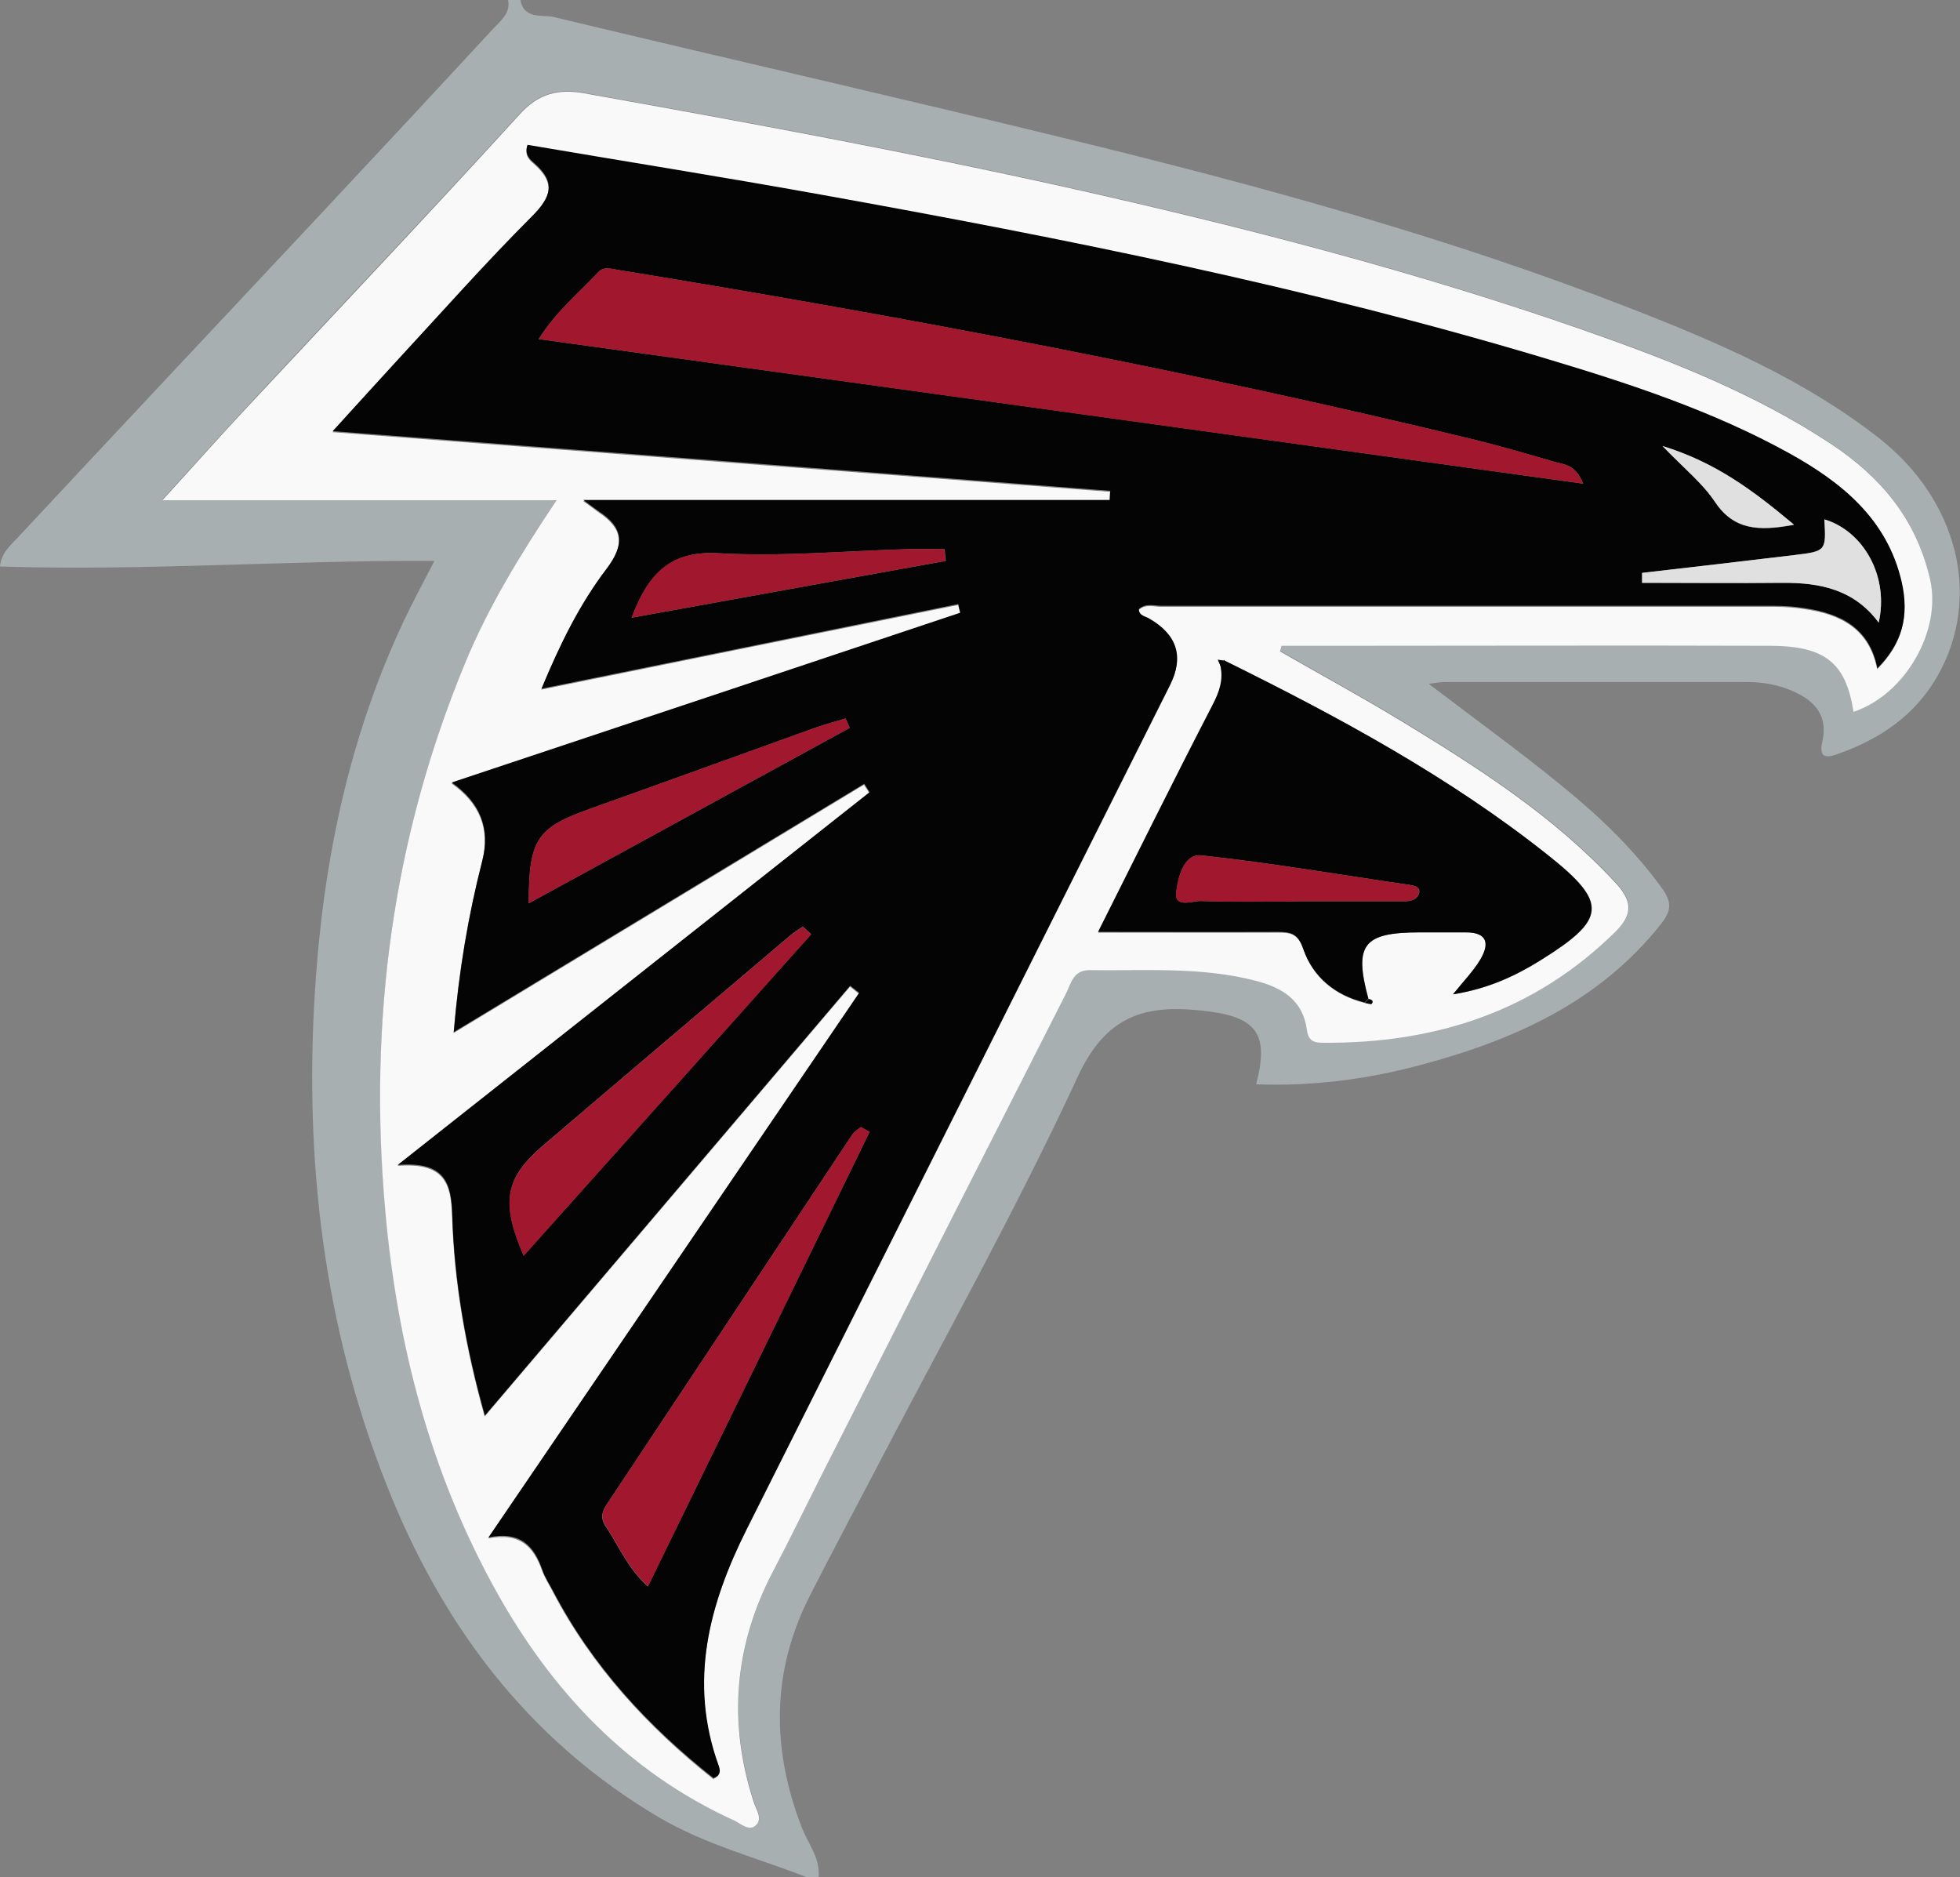 <?xml version="1.0" encoding="UTF-8"?>
<svg id="Ebene_1" data-name="Ebene 1" xmlns="http://www.w3.org/2000/svg" viewBox="0 0 76.88 73.63">
  <rect x="0" y="0" width="76.88" height="73.63" fill="#808080" stroke="none"/>
  <path d="m31.65,73.63c-1.95-.76-3.99-1.28-5.82-2.36-5.15-3.05-8.51-7.56-10.67-13.04-2.46-6.21-3.22-12.69-2.81-19.3.31-5.06,1.32-9.99,3.51-14.62.34-.71.71-1.41,1.18-2.31-5.75-.03-11.36.4-17.04.22.04-.52.41-.83.71-1.15,3.88-4.16,7.77-8.3,11.66-12.45,2.34-2.5,4.67-5,6.99-7.51.28-.3.67-.59.57-1.11h.48c.15.78.87.56,1.32.67,6.79,1.63,13.61,3.18,20.4,4.84,7.41,1.81,14.77,3.83,21.89,6.61,3.41,1.33,6.77,2.78,9.69,5.07,3.09,2.43,4.04,6.24,2.29,9.32-.87,1.53-2.23,2.46-3.85,3.04-.34.12-.85.32-.67-.46.25-1.13-.41-1.7-1.35-2.06-.52-.2-1.07-.28-1.64-.28-3.94,0-7.89,0-11.83,0-.15,0-.29.03-.62.07,1.85,1.41,3.61,2.68,5.28,4.05,1.45,1.18,2.8,2.48,3.9,4.01.35.5.34.85-.06,1.35-2.45,3.1-5.84,4.59-9.51,5.56-2.07.55-4.2.82-6.38.74.54-2.04-.02-2.67-2.11-2.89-2.29-.25-3.79.21-4.9,2.62-2.44,5.27-5.29,10.34-7.97,15.49-.85,1.62-1.71,3.24-2.54,4.87-1.49,2.95-1.49,5.95-.32,9.01.25.66.75,1.24.68,2h-.48Zm41.04-45.73c2.02-.67,3.45-3.18,3.01-5.18-.53-2.4-1.97-4.06-3.91-5.34-2.97-1.97-6.28-3.26-9.63-4.43-6.61-2.31-13.37-4.06-20.2-5.59-6.32-1.41-12.68-2.58-19.05-3.72-1-.18-1.78,0-2.54.83-3.48,3.82-7.05,7.57-10.57,11.36-1.09,1.17-2.16,2.37-3.44,3.77h15.48c-1.43,2.15-2.67,4.17-3.58,6.37-2.86,6.89-3.81,14.06-3.14,21.48.47,5.3,1.78,10.33,4.38,14.99,2.19,3.91,5.15,7.06,9.3,8.94.27.12.57.45.86.19.27-.25.02-.59-.08-.89-1.03-3.15-.77-6.18.78-9.12.63-1.2,1.22-2.42,1.83-3.63,3.2-6.32,6.4-12.64,9.62-18.95.2-.4.28-.96.93-.95,2.18.02,4.38-.15,6.53.42,1.04.27,1.85.76,2,1.92.05.43.28.5.64.51,4.4.03,8.3-1.22,11.49-4.38.68-.67.63-1.18-.03-1.9-2.41-2.6-5.36-4.49-8.35-6.31-1.58-.96-3.2-1.84-4.8-2.76.02-.07.04-.15.06-.22.58,0,1.16,0,1.74,0,5.82,0,11.63-.01,17.45,0,2.13,0,2.94.67,3.24,2.57Z" fill="#a8afb1" stroke-width="0"/>
  <path d="m72.7,27.9c-.3-1.9-1.11-2.56-3.24-2.57-5.82-.02-11.63,0-17.45,0-.58,0-1.16,0-1.74,0-.02.07-.04.15-.06.22,1.6.92,3.22,1.8,4.8,2.76,2.99,1.82,5.93,3.7,8.35,6.31.66.71.7,1.22.03,1.9-3.19,3.16-7.09,4.41-11.49,4.38-.36,0-.58-.07-.64-.51-.15-1.16-.96-1.65-2-1.92-2.15-.56-4.34-.39-6.53-.42-.65,0-.72.55-.93.95-3.21,6.31-6.42,12.63-9.62,18.95-.61,1.21-1.2,2.43-1.83,3.63-1.55,2.93-1.81,5.97-.78,9.12.1.29.35.64.08.89-.28.26-.59-.07-.86-.19-4.15-1.89-7.11-5.03-9.3-8.94-2.6-4.66-3.91-9.69-4.38-14.99-.66-7.42.28-14.58,3.14-21.48.91-2.2,2.15-4.23,3.58-6.37H6.37c1.28-1.4,2.34-2.6,3.44-3.77,3.53-3.78,7.09-7.54,10.57-11.36.75-.83,1.53-1.01,2.54-.83,6.37,1.14,12.73,2.31,19.05,3.72,6.83,1.53,13.6,3.28,20.2,5.59,3.34,1.17,6.65,2.46,9.63,4.43,1.94,1.28,3.37,2.94,3.91,5.34.45,2-.98,4.51-3.01,5.18Zm-19.16,11.43c.09.01.24.07.27.03.09-.12-.03-.16-.13-.19-.58-2.12-.21-2.6,2.02-2.6.6,0,1.19,0,1.79,0,.87,0,.95.45.58,1.07-.27.44-.64.82-1.07,1.36,1.36-.21,2.43-.71,3.44-1.34,2.57-1.6,2.65-2.24.31-4.1-3.9-3.1-8.26-5.45-12.71-7.65-.09-.01-.18-.02-.27-.04l.1.23c.14.57-.03,1.05-.3,1.58-1.5,2.91-2.96,5.85-4.49,8.9,2.45,0,4.75,0,7.05,0,.51,0,.79.05,1,.67.38,1.09,1.25,1.81,2.41,2.09Zm-25.54,30.42c.06-.04.12-.09.18-.13-.03-.02-.06-.05-.09-.07-.03.07-.06.14-.09.21.24-.09.26-.26.18-.47-1.19-3.29-.38-6.33,1.11-9.3,5.54-11.03,11.07-22.07,16.6-33.1q.82-1.64-.82-2.59c-.15-.09-.4-.09-.41-.37.27-.25.59-.13.89-.13,8.01,0,16.02,0,24.03,0,.4,0,.8.03,1.19.09,1.42.2,2.55.77,2.86,2.36.97-.98,1.27-2.05.95-3.4-.57-2.47-2.36-3.91-4.42-5.04-2.97-1.64-6.18-2.7-9.41-3.67-9.38-2.82-18.96-4.74-28.58-6.47-3.83-.69-7.67-1.31-11.49-1.95-.12.39.1.57.26.71.87.76.68,1.33-.1,2.11-1.8,1.8-3.49,3.71-5.22,5.58-.82.89-1.63,1.78-2.58,2.83,10.33.79,20.41,1.57,30.5,2.34,0,.12-.01.24-.02.36h-20.65c.36.26.48.35.6.44.97.64,1.05,1.29.31,2.26-1.05,1.38-1.82,2.95-2.55,4.7,5.56-1.13,10.95-2.23,16.35-3.32.03.11.06.23.08.34-6.62,2.21-13.23,4.42-19.95,6.66q1.68,1.18,1.2,3.06c-.55,2.15-.92,4.33-1.12,6.73,5.46-3.3,10.78-6.52,16.1-9.74.07.11.14.22.21.33-6.06,4.79-12.13,9.58-18.51,14.62,1.87-.15,2.1.73,2.14,1.95.08,2.63.53,5.21,1.28,7.88,4.83-5.68,9.58-11.27,14.33-16.86.12.09.24.19.35.28-4.81,7.07-9.62,14.13-14.54,21.36,1.27-.25,1.79.36,2.11,1.26.11.3.29.57.43.85,1.54,2.93,3.73,5.3,6.3,7.34Z" fill="#f9f9f9" stroke-width="0"/>
  <path d="m28,69.75c-2.58-2.04-4.77-4.41-6.3-7.34-.15-.28-.33-.55-.43-.85-.32-.91-.84-1.52-2.11-1.26,4.92-7.23,9.73-14.29,14.54-21.36-.12-.09-.24-.19-.35-.28-4.75,5.59-9.5,11.18-14.33,16.86-.75-2.67-1.2-5.25-1.28-7.88-.04-1.22-.26-2.1-2.14-1.95,6.38-5.04,12.45-9.83,18.51-14.62-.07-.11-.14-.22-.21-.33-5.32,3.22-10.64,6.44-16.1,9.74.2-2.4.57-4.58,1.12-6.73q.48-1.88-1.2-3.06c6.72-2.24,13.34-4.45,19.95-6.66-.03-.11-.06-.23-.08-.34-5.4,1.1-10.79,2.19-16.35,3.32.73-1.76,1.5-3.32,2.55-4.7.74-.98.66-1.63-.31-2.26-.12-.08-.24-.18-.6-.44h20.65c0-.12.01-.24.02-.36-10.09-.78-20.17-1.55-30.5-2.34.95-1.04,1.76-1.94,2.58-2.83,1.73-1.87,3.42-3.78,5.22-5.58.78-.78.97-1.35.1-2.11-.16-.14-.38-.31-.26-.71,3.82.65,7.66,1.26,11.49,1.95,9.62,1.73,19.21,3.65,28.58,6.47,3.23.97,6.44,2.03,9.41,3.67,2.06,1.14,3.85,2.58,4.42,5.04.31,1.36.02,2.42-.95,3.4-.31-1.59-1.45-2.15-2.86-2.36-.39-.06-.79-.09-1.19-.09-8.01,0-16.02,0-24.03,0-.29,0-.62-.12-.89.13.01.27.27.28.41.37q1.64.95.82,2.59c-5.53,11.03-11.06,22.07-16.6,33.1-1.49,2.97-2.3,6.01-1.11,9.3.08.22.06.38-.18.47h0ZM62.1,18.97c-.31-.76-.75-.75-1.11-.85-1.03-.3-2.06-.6-3.1-.86-11.12-2.7-22.35-4.83-33.63-6.67-.27-.04-.58-.15-.79.08-.77.82-1.66,1.55-2.34,2.63,13.68,1.89,27.22,3.76,40.97,5.67Zm-27.99,25.43c-.12-.06-.23-.13-.35-.19-.11.1-.25.17-.33.29-3.21,4.83-6.41,9.66-9.62,14.49-.19.28-.28.54-.06.87.51.75.84,1.62,1.66,2.37,2.92-5.99,5.81-11.91,8.69-17.82Zm-2.29-7.76c-.11-.1-.22-.2-.33-.3-.16.11-.32.21-.47.33-3.24,2.75-6.48,5.49-9.71,8.25-1.51,1.29-1.67,2.22-.77,4.33,3.79-4.23,7.53-8.42,11.28-12.61Zm1.51-8.09c-.05-.12-.11-.25-.16-.37-.4.12-.81.23-1.21.37-2.95,1.06-5.89,2.13-8.84,3.18-2.06.74-2.38,1.19-2.38,3.7,4.24-2.32,8.42-4.6,12.59-6.88Zm-8.56-4.32c4.21-.76,8.27-1.5,12.33-2.23-.02-.15-.03-.31-.05-.46-.49,0-.99-.01-1.48,0-2.46.07-4.92.3-7.36.16-1.86-.11-2.76.73-3.43,2.53Zm39.64-1.76c0,.13,0,.26,0,.39,1.84,0,3.67.01,5.51,0,1.47-.01,2.81.26,3.77,1.56.41-1.78-.57-3.58-2.13-4.05.07,1.24.07,1.25-1.17,1.4-1.99.24-3.99.47-5.98.7Zm5.95-1.89c-1.59-1.33-3.05-2.43-5.15-3.08.85.88,1.57,1.45,2.05,2.18.74,1.11,1.7,1.17,3.1.91Z" fill="#040404" stroke-width="0"/>
  <path d="m48.03,25.91c4.45,2.2,8.82,4.55,12.71,7.65,2.34,1.86,2.26,2.5-.31,4.1-1.01.63-2.08,1.12-3.44,1.34.43-.53.8-.91,1.07-1.36.37-.62.29-1.08-.58-1.07-.6,0-1.19,0-1.79,0-2.22,0-2.59.48-2.02,2.6-.05.05-.1.1-.14.15-1.16-.29-2.03-1-2.41-2.1-.21-.62-.5-.67-1-.67-2.3.01-4.59,0-7.05,0,1.53-3.05,2.98-5.98,4.49-8.9.27-.52.44-1,.3-1.58.06-.06.11-.13.17-.19Zm2.78,9.44c.16,0,.32,0,.48,0,1.27,0,2.54,0,3.82,0,.26,0,.5-.08.56-.34.04-.17-.13-.26-.3-.29-2.74-.4-5.48-.87-8.24-1.17-.71-.08-.92.89-.99,1.43-.09.66.63.35.98.36,1.23.04,2.46.02,3.7.02Z" fill="#040404" stroke-width="0"/>
  <path d="m47.87,26.11c-.03-.08-.07-.15-.1-.23.09.01.18.02.27.04-.06.06-.11.13-.17.19Z" fill="#040404" stroke-width="0"/>
  <path d="m53.68,39.18c.1.03.21.07.13.19-.03.04-.18-.02-.27-.03.04-.05.09-.11.14-.15Z" fill="#040404" stroke-width="0"/>
  <path d="m28,69.76c.03-.07.06-.14.09-.21.03.02.06.05.09.07-.06.04-.12.09-.18.13,0,0,0,0,0,0Z" fill="#040404" stroke-width="0"/>
  <path d="m62.1,18.97c-13.75-1.9-27.29-3.77-40.97-5.67.68-1.08,1.56-1.8,2.34-2.63.22-.23.52-.13.79-.08,11.29,1.84,22.52,3.97,33.63,6.67,1.04.25,2.07.56,3.1.86.36.1.79.09,1.11.85Z" fill="#a1182e" stroke-width="0"/>
  <path d="m34.11,44.4c-2.89,5.92-5.77,11.83-8.69,17.82-.82-.75-1.16-1.62-1.66-2.37-.22-.33-.13-.59.06-.87,3.21-4.83,6.41-9.66,9.62-14.49.08-.12.22-.19.33-.29.12.06.23.13.35.19Z" fill="#a1182e" stroke-width="0"/>
  <path d="m31.82,36.65c-3.75,4.19-7.49,8.38-11.28,12.61-.91-2.11-.74-3.04.77-4.33,3.23-2.76,6.47-5.5,9.71-8.25.15-.12.31-.22.47-.33.11.1.22.2.33.3Z" fill="#a1182e" stroke-width="0"/>
  <path d="m33.33,28.55c-4.17,2.28-8.35,4.56-12.59,6.88,0-2.51.32-2.96,2.38-3.7,2.95-1.05,5.89-2.12,8.84-3.18.4-.14.81-.25,1.21-.37.05.12.11.25.16.37Z" fill="#a1182e" stroke-width="0"/>
  <path d="m24.77,24.23c.67-1.8,1.57-2.64,3.43-2.53,2.44.14,4.91-.09,7.36-.16.49-.01.99,0,1.48,0,.02.15.03.31.05.46-4.06.73-8.12,1.47-12.33,2.23Z" fill="#a1182e" stroke-width="0"/>
  <path d="m64.41,22.47c1.99-.23,3.99-.46,5.98-.7,1.24-.15,1.24-.16,1.17-1.4,1.56.47,2.54,2.27,2.13,4.05-.96-1.3-2.3-1.57-3.77-1.56-1.84.02-3.67,0-5.51,0,0-.13,0-.26,0-.39Z" fill="#e0e0e0" stroke-width="0"/>
  <path d="m70.36,20.58c-1.4.26-2.36.2-3.1-.91-.49-.73-1.21-1.3-2.05-2.18,2.1.65,3.56,1.75,5.15,3.08Z" fill="#e0e0e0" stroke-width="0"/>
  <path d="m50.81,35.36c-1.23,0-2.47.03-3.7-.02-.35-.01-1.06.3-.98-.36.07-.53.28-1.5.99-1.43,2.76.3,5.49.77,8.24,1.17.17.03.34.12.3.29-.06.26-.3.34-.56.34-1.27,0-2.54,0-3.82,0-.16,0-.32,0-.48,0Z" fill="#a1182e" stroke-width="0"/>
</svg>